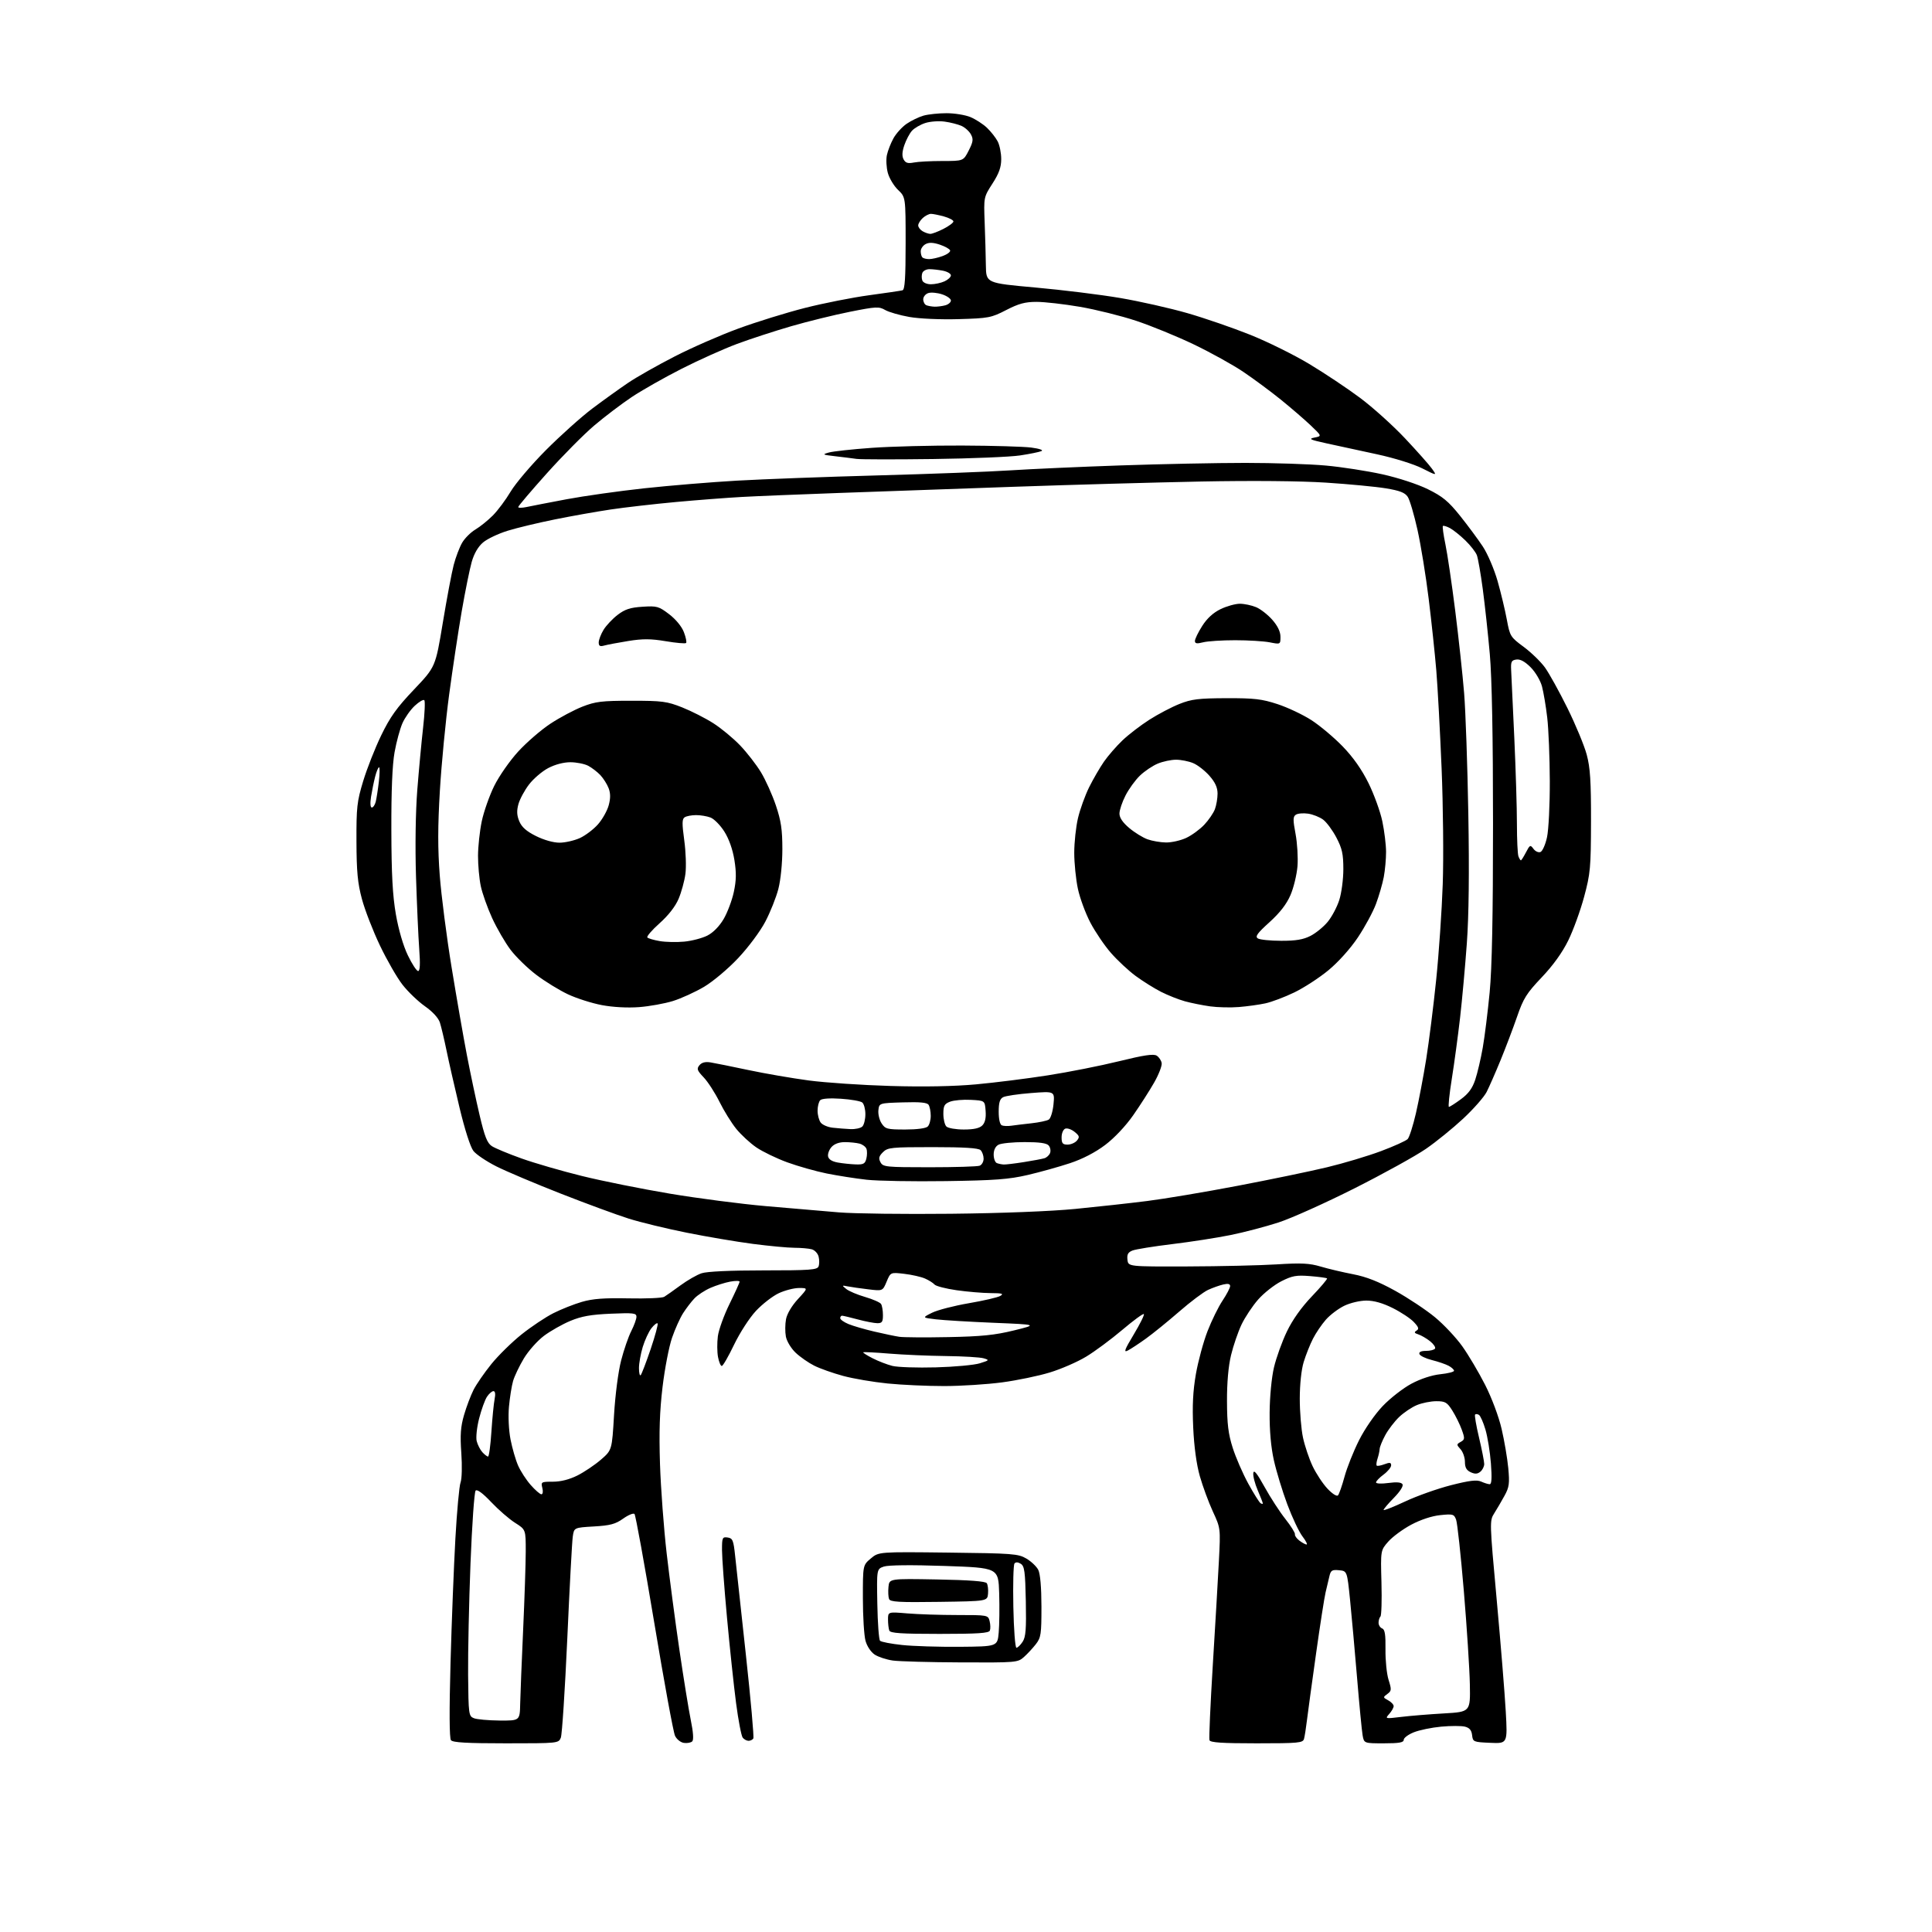<?xml version="1.0" encoding="UTF-8" standalone="no"?>
<svg 
  version="1.1" 
  xmlns="http://www.w3.org/2000/svg" 
  xmlns:xlink="http://www.w3.org/1999/xlink" 
  xmlns:svg="http://www.w3.org/2000/svg"
  xmlns:rdf="http://www.w3.org/1999/02/22-rdf-syntax-ns#"
  xmlns:cc="http://creativecommons.org/ns#"
  xmlns:dc="http://purl.org/dc/elements/1.1/"
  viewBox="0 0 768 768"
  width="768"
  height="768"
>
<style>svg {background-color: white; }</style>"
<path stroke="none" fill="black" fill-rule="evenodd" d="M201.14,693.00C185.62,693.00 179.99,692.68 179.26,691.75C178.63,690.94 178.57,680.07 179.09,661.00C179.54,644.77 180.41,622.56 181.02,611.64C181.63,600.72 182.56,590.66 183.08,589.29C183.61,587.90 183.74,582.74 183.38,577.61C182.87,570.40 183.11,567.15 184.46,562.49C185.41,559.23 187.10,554.75 188.22,552.53C189.34,550.31 192.53,545.69 195.30,542.26C198.07,538.83 203.49,533.51 207.34,530.44C211.19,527.37 216.88,523.57 219.98,522.01C223.07,520.45 228.18,518.42 231.32,517.51C235.61,516.26 240.21,515.92 249.80,516.12C256.82,516.27 263.22,515.99 264.03,515.51C264.84,515.02 267.75,512.97 270.50,510.95C273.25,508.93 277.03,506.76 278.90,506.14C281.01,505.43 290.34,505.00 303.54,505.00C321.98,505.00 324.87,504.79 325.39,503.42C325.73,502.55 325.74,500.79 325.41,499.52C325.09,498.24 323.86,496.93 322.67,496.61C321.47,496.29 318.39,496.02 315.80,496.01C313.22,496.01 305.79,495.31 299.30,494.47C292.81,493.62 280.94,491.61 272.92,490.00C264.90,488.39 254.55,485.88 249.92,484.42C245.29,482.96 233.16,478.50 222.96,474.50C212.77,470.51 201.23,465.63 197.32,463.66C193.41,461.69 189.30,458.93 188.19,457.52C186.99,455.99 184.75,449.01 182.65,440.23C180.71,432.13 178.38,421.90 177.48,417.50C176.57,413.10 175.40,408.15 174.87,406.50C174.28,404.65 171.99,402.16 168.92,400.00C166.18,398.07 162.17,394.23 160.01,391.45C157.84,388.68 153.81,381.67 151.04,375.87C148.27,370.07 145.05,361.77 143.88,357.41C142.17,351.07 141.74,346.52 141.70,334.50C141.65,320.94 141.90,318.63 144.37,310.50C145.87,305.55 149.09,297.36 151.54,292.31C155.08,284.99 157.74,281.28 164.55,274.12C173.11,265.12 173.11,265.12 176.01,247.63C177.60,238.02 179.55,227.64 180.35,224.58C181.15,221.52 182.66,217.55 183.70,215.76C184.74,213.97 187.11,211.60 188.97,210.50C190.82,209.40 193.95,206.88 195.92,204.90C197.89,202.92 201.07,198.65 203.00,195.40C204.93,192.16 211.22,184.75 217.00,178.94C222.78,173.14 231.10,165.68 235.50,162.37C239.90,159.06 246.30,154.47 249.72,152.16C253.13,149.86 261.46,145.14 268.22,141.68C274.97,138.21 286.35,133.23 293.50,130.61C300.65,127.98 312.57,124.29 320.00,122.40C327.43,120.52 338.90,118.25 345.50,117.36C352.10,116.47 358.06,115.59 358.75,115.40C359.69,115.15 360.00,110.55 360.00,96.72C360.00,78.37 360.00,78.37 356.98,75.48C355.33,73.90 353.50,70.85 352.92,68.71C352.35,66.58 352.18,63.41 352.55,61.67C352.92,59.92 354.09,56.92 355.16,54.98C356.23,53.05 358.59,50.45 360.40,49.21C362.22,47.96 365.23,46.51 367.10,45.97C368.96,45.44 373.09,45.00 376.28,45.00C379.46,45.00 383.74,45.70 385.78,46.55C387.83,47.41 390.78,49.32 392.34,50.80C393.90,52.29 395.81,54.72 396.59,56.20C397.37,57.69 398.00,60.85 398.00,63.23C398.00,66.48 397.13,68.92 394.52,72.97C391.04,78.38 391.04,78.38 391.42,88.44C391.63,93.97 391.85,101.66 391.90,105.52C392.00,112.53 392.00,112.53 411.55,114.29C422.30,115.25 437.49,117.13 445.30,118.46C453.11,119.79 465.12,122.50 472.00,124.48C478.88,126.46 490.11,130.33 496.97,133.08C503.82,135.82 514.40,141.05 520.47,144.70C526.53,148.34 535.62,154.40 540.65,158.16C545.69,161.92 553.72,169.15 558.50,174.23C563.28,179.31 568.11,184.75 569.22,186.31C571.24,189.15 571.24,189.15 565.35,186.18C562.02,184.49 554.26,182.08 547.48,180.61C540.89,179.19 531.90,177.24 527.50,176.28C520.77,174.82 519.98,174.45 522.50,173.95C525.50,173.36 525.50,173.36 521.00,169.08C518.52,166.73 513.18,162.12 509.12,158.84C505.06,155.56 498.36,150.60 494.23,147.82C490.10,145.03 481.27,140.14 474.61,136.94C467.95,133.74 457.60,129.51 451.62,127.52C445.63,125.54 435.57,123.04 429.27,121.96C422.96,120.88 415.21,120.00 412.04,120.00C407.50,120.00 404.95,120.69 399.98,123.25C394.03,126.32 392.99,126.52 381.09,126.86C373.84,127.07 365.53,126.70 361.50,126.00C357.65,125.32 353.31,124.07 351.85,123.22C349.41,121.81 348.24,121.87 337.85,123.94C331.61,125.18 321.10,127.77 314.50,129.68C307.90,131.60 298.23,134.75 293.00,136.70C287.77,138.64 277.88,143.08 271.00,146.57C264.12,150.06 255.17,155.14 251.10,157.85C247.04,160.57 240.34,165.65 236.22,169.15C232.10,172.64 223.61,181.21 217.36,188.18C211.11,195.16 206.00,201.17 206.00,201.56C206.00,201.94 207.46,201.94 209.25,201.56C211.04,201.17 218.21,199.79 225.18,198.47C232.15,197.16 246.10,195.19 256.18,194.10C266.26,193.01 282.82,191.64 293.00,191.06C303.18,190.48 328.38,189.54 349.00,188.98C369.62,188.42 393.25,187.52 401.50,186.98C409.75,186.45 429.55,185.55 445.50,185.01C461.45,184.46 483.73,184.01 495.00,184.01C506.27,184.01 520.67,184.48 527.00,185.06C533.33,185.63 543.45,187.20 549.50,188.54C555.84,189.94 563.52,192.46 567.61,194.47C573.44,197.34 575.74,199.23 580.36,204.99C583.45,208.86 587.54,214.37 589.45,217.26C591.35,220.14 593.99,226.32 595.32,231.00C596.65,235.68 598.30,242.56 598.99,246.31C600.21,252.90 600.43,253.25 605.66,257.12C608.64,259.32 612.44,263.00 614.12,265.31C615.79,267.61 619.83,274.90 623.09,281.50C626.35,288.10 629.80,296.43 630.75,300.00C632.14,305.18 632.48,310.55 632.45,326.50C632.41,344.99 632.20,347.25 629.71,356.50C628.23,362.00 625.39,369.81 623.40,373.86C621.05,378.65 617.36,383.78 612.86,388.51C606.83,394.86 605.57,396.86 603.06,404.15C601.47,408.74 598.51,416.55 596.48,421.49C594.45,426.44 591.96,432.11 590.95,434.09C589.94,436.07 585.77,440.82 581.68,444.64C577.59,448.45 570.93,453.87 566.87,456.66C562.82,459.46 550.05,466.52 538.50,472.35C526.95,478.17 513.30,484.31 508.16,485.97C503.03,487.63 494.48,489.88 489.16,490.95C483.85,492.03 473.43,493.65 466.00,494.55C458.57,495.45 451.46,496.60 450.18,497.10C448.41,497.80 447.94,498.66 448.18,500.76C448.50,503.50 448.50,503.50 472.00,503.43C484.93,503.39 500.90,503.02 507.50,502.61C517.30,501.99 520.51,502.15 525.00,503.48C528.02,504.38 533.83,505.75 537.89,506.53C543.15,507.54 547.98,509.44 554.63,513.12C559.77,515.97 566.87,520.69 570.40,523.60C573.94,526.52 578.84,531.74 581.30,535.20C583.77,538.67 587.84,545.55 590.36,550.50C592.99,555.67 595.78,563.12 596.91,568.00C598.00,572.67 599.19,579.68 599.56,583.57C600.13,589.70 599.94,591.17 598.07,594.57C596.89,596.73 595.06,599.86 594.01,601.52C592.11,604.50 592.12,604.82 594.97,636.02C596.55,653.33 598.17,673.26 598.56,680.30C599.28,693.10 599.28,693.10 592.39,692.80C585.70,692.51 585.49,692.42 585.18,689.75C584.96,687.78 584.15,686.83 582.33,686.37C580.94,686.02 576.69,686.02 572.90,686.37C569.11,686.72 564.21,687.73 562.00,688.62C559.80,689.50 558.00,690.84 558.00,691.61C558.00,692.68 556.18,693.00 550.11,693.00C542.22,693.00 542.22,693.00 541.65,689.75C541.34,687.96 540.35,677.73 539.46,667.00C538.56,656.27 537.31,642.33 536.67,636.00C535.50,624.50 535.50,624.50 532.28,624.19C529.47,623.92 528.99,624.23 528.43,626.69C528.09,628.24 527.41,631.08 526.94,633.00C526.47,634.92 524.75,645.95 523.13,657.50C521.50,669.05 519.88,680.98 519.51,684.00C519.15,687.02 518.63,690.29 518.36,691.25C517.91,692.83 516.14,693.00 499.54,693.00C485.78,693.00 481.11,692.69 480.78,691.75C480.55,691.06 481.14,677.67 482.10,662.00C483.07,646.33 484.16,627.65 484.53,620.50C485.20,607.50 485.20,607.50 482.12,600.83C480.43,597.16 478.11,590.86 476.96,586.83C475.63,582.17 474.67,575.13 474.32,567.50C473.92,558.76 474.21,552.97 475.39,546.19C476.29,541.07 478.36,533.42 480.00,529.19C481.64,524.96 484.33,519.48 485.99,517.00C487.64,514.52 488.99,511.93 489.00,511.23C489.00,510.36 488.14,510.16 486.25,510.61C484.74,510.96 482.03,511.92 480.23,512.75C478.43,513.57 473.25,517.46 468.73,521.40C464.20,525.33 458.25,530.16 455.50,532.13C452.75,534.11 449.52,536.23 448.33,536.85C446.57,537.77 447.01,536.57 450.70,530.44C453.19,526.29 454.99,522.66 454.70,522.37C454.41,522.07 450.54,524.91 446.10,528.67C441.66,532.43 435.21,537.21 431.76,539.29C428.32,541.38 421.82,544.21 417.31,545.58C412.81,546.96 404.26,548.73 398.31,549.52C392.37,550.31 382.04,550.97 375.36,550.98C368.68,550.99 358.55,550.53 352.86,549.96C347.16,549.39 339.20,548.04 335.18,546.95C331.15,545.86 325.97,544.03 323.68,542.88C321.38,541.73 318.04,539.40 316.26,537.71C314.45,535.99 312.75,533.16 312.40,531.31C312.06,529.49 312.08,526.38 312.45,524.41C312.86,522.25 314.74,519.07 317.19,516.41C321.25,512.00 321.25,512.00 317.62,512.00C315.62,512.00 311.99,512.94 309.55,514.08C307.11,515.23 303.05,518.38 300.51,521.09C297.92,523.86 294.11,529.76 291.82,534.51C289.58,539.18 287.38,543.00 286.92,543.00C286.46,543.00 285.79,541.39 285.42,539.42C285.05,537.46 285.03,533.74 285.36,531.17C285.70,528.60 287.79,522.83 289.99,518.35C292.20,513.86 294.00,509.88 294.00,509.49C294.00,509.10 292.31,509.09 290.25,509.47C288.19,509.85 284.66,510.97 282.41,511.95C280.15,512.94 277.29,514.82 276.05,516.13C274.80,517.43 272.78,520.08 271.55,522.00C270.32,523.92 268.33,528.34 267.14,531.80C265.94,535.27 264.25,544.05 263.38,551.30C262.22,560.97 261.95,569.18 262.36,582.00C262.68,591.62 263.87,607.60 265.01,617.50C266.16,627.40 268.44,644.73 270.10,656.00C271.75,667.27 273.79,679.82 274.62,683.88C275.58,688.56 275.79,691.61 275.18,692.22C274.66,692.74 273.17,693.02 271.87,692.83C270.56,692.65 268.99,691.40 268.33,690.00C267.67,688.62 263.96,668.40 260.08,645.06C256.19,621.71 252.66,602.26 252.22,601.82C251.79,601.39 249.76,602.22 247.71,603.68C244.64,605.86 242.58,606.41 236.09,606.79C228.19,607.25 228.19,607.25 227.68,610.87C227.39,612.87 226.41,631.15 225.50,651.50C224.58,671.85 223.43,689.51 222.94,690.75C222.05,692.98 221.88,693.00 201.14,693.00zM297.56,692.00C296.84,692.00 295.79,691.44 295.24,690.75C294.69,690.06 293.50,683.88 292.60,677.00C291.70,670.12 290.07,654.83 288.99,643.00C287.90,631.17 287.01,619.11 287.01,616.18C287.00,611.23 287.16,610.88 289.25,611.18C291.25,611.47 291.58,612.27 292.23,618.50C292.64,622.35 294.56,640.04 296.50,657.82C298.44,675.59 299.77,690.56 299.46,691.07C299.14,691.58 298.29,692.00 297.56,692.00zM198.57,683.94C206.64,684.00 206.64,684.00 206.78,677.25C206.86,673.54 207.39,660.38 207.95,648.00C208.51,635.62 208.98,621.57 208.99,616.76C209.00,608.03 209.00,608.03 204.76,605.35C202.42,603.87 198.15,600.17 195.27,597.12C191.93,593.59 189.68,591.92 189.07,592.54C188.55,593.07 187.63,606.10 187.03,621.50C186.43,636.90 186.00,656.85 186.08,665.83C186.23,681.49 186.32,682.19 188.37,683.01C189.54,683.49 194.13,683.90 198.57,683.94zM557.00,682.50C560.58,682.06 568.23,681.44 574.00,681.11C584.50,680.50 584.50,680.50 584.29,669.50C584.17,663.45 583.10,646.80 581.90,632.50C580.70,618.20 579.32,605.43 578.83,604.11C578.01,601.89 577.57,601.76 572.50,602.29C569.16,602.63 564.72,604.10 561.00,606.08C557.66,607.86 553.55,610.89 551.87,612.80C548.80,616.29 548.80,616.29 549.15,629.06C549.34,636.09 549.16,642.17 548.75,642.58C548.34,643.00 548.00,644.11 548.00,645.06C548.00,646.01 548.64,647.03 549.43,647.33C550.52,647.75 550.83,649.77 550.75,655.69C550.69,659.99 551.24,665.42 551.98,667.77C553.21,671.67 553.17,672.16 551.48,673.39C549.71,674.68 549.73,674.78 551.82,675.90C553.02,676.55 554.00,677.58 554.00,678.21C554.00,678.83 553.21,680.23 552.25,681.31C550.52,683.26 550.58,683.27 557.00,682.50zM382.00,660.83C369.62,660.78 357.44,660.44 354.91,660.09C352.39,659.73 349.15,658.67 347.71,657.73C346.21,656.74 344.66,654.43 344.06,652.26C343.48,650.19 343.01,642.58 343.01,635.34C343.00,622.18 343.00,622.18 346.16,619.52C349.32,616.86 349.32,616.86 376.91,617.18C402.62,617.48 404.74,617.64 408.00,619.55C409.92,620.68 412.05,622.71 412.73,624.05C413.51,625.59 413.98,631.00 413.99,638.62C414.00,649.67 413.80,650.98 411.75,653.61C410.51,655.20 408.38,657.50 407.00,658.72C404.57,660.88 403.90,660.93 382.00,660.83zM381.50,654.63C396.50,654.50 396.50,654.50 397.00,649.00C397.27,645.98 397.36,638.94 397.19,633.36C396.88,623.22 396.88,623.22 375.54,622.49C362.40,622.04 353.12,622.13 351.36,622.73C348.50,623.70 348.50,623.70 348.75,637.55C348.88,645.16 349.37,651.77 349.83,652.23C350.29,652.69 354.23,653.45 358.58,653.91C362.94,654.38 373.25,654.70 381.50,654.63zM404.05,655.00C404.55,655.00 405.65,653.93 406.51,652.63C407.76,650.72 408.00,647.60 407.78,636.49C407.54,624.73 407.25,622.56 405.78,621.63C404.67,620.93 403.78,620.89 403.27,621.52C402.84,622.06 402.64,629.81 402.82,638.75C402.99,647.69 403.55,655.00 404.05,655.00zM373.50,649.50C358.21,649.50 353.91,649.21 353.51,648.17C353.23,647.44 353.00,645.46 353.00,643.77C353.00,640.71 353.00,640.71 360.65,641.35C364.86,641.71 373.81,642.00 380.54,642.00C392.66,642.00 392.79,642.02 393.39,644.42C393.72,645.75 393.77,647.44 393.49,648.17C393.09,649.21 388.78,649.50 373.50,649.50zM373.23,636.77C357.28,637.00 353.86,636.80 353.41,635.62C353.11,634.83 353.00,632.69 353.18,630.85C353.50,627.51 353.50,627.51 372.50,627.86C385.34,628.09 391.75,628.58 392.26,629.35C392.68,629.98 392.90,631.85 392.76,633.50C392.50,636.50 392.50,636.50 373.23,636.77zM519.37,613.97C519.85,613.99 519.12,612.53 517.75,610.74C516.38,608.95 513.67,603.21 511.72,597.99C509.77,592.77 507.37,584.90 506.39,580.50C505.22,575.25 504.64,568.71 504.70,561.50C504.75,555.13 505.48,547.56 506.43,543.53C507.34,539.69 509.64,533.29 511.56,529.30C513.82,524.61 517.32,519.68 521.49,515.32C525.03,511.62 527.74,508.41 527.52,508.19C527.30,507.96 524.25,507.55 520.76,507.27C515.31,506.83 513.69,507.12 509.33,509.33C506.54,510.75 502.40,514.01 500.14,516.58C497.88,519.15 494.90,523.64 493.51,526.56C492.13,529.49 490.26,534.94 489.36,538.69C488.30,543.05 487.72,549.64 487.75,557.00C487.78,566.04 488.26,570.00 490.01,575.50C491.23,579.35 494.02,585.76 496.20,589.75C498.39,593.73 500.59,597.24 501.09,597.55C501.59,597.86 502.00,597.90 502.00,597.64C502.00,597.38 501.08,595.02 499.96,592.40C498.83,589.77 498.04,586.70 498.21,585.56C498.42,584.08 499.67,585.62 502.67,591.06C504.97,595.22 508.68,600.95 510.93,603.79C513.18,606.63 514.90,609.39 514.76,609.91C514.62,610.43 515.40,611.55 516.50,612.40C517.60,613.24 518.89,613.95 519.37,613.97zM558.54,596.87C563.24,594.66 571.46,591.75 576.79,590.39C584.22,588.50 587.04,588.17 588.80,588.96C590.06,589.53 591.59,590.00 592.19,590.00C592.96,590.00 593.10,587.46 592.66,581.72C592.31,577.16 591.33,571.11 590.48,568.26C589.64,565.41 588.48,562.80 587.91,562.44C587.34,562.09 586.64,562.02 586.37,562.30C586.10,562.57 586.80,566.70 587.94,571.47C589.07,576.25 590.00,580.97 590.00,581.96C590.00,582.95 589.31,584.33 588.47,585.02C587.34,585.96 586.33,586.02 584.64,585.24C582.96,584.48 582.33,583.36 582.33,581.11C582.33,579.41 581.55,577.16 580.59,576.10C578.94,574.28 578.94,574.13 580.66,573.17C582.30,572.25 582.34,571.82 581.08,568.33C580.32,566.22 578.64,562.81 577.34,560.75C575.25,557.43 574.51,557.00 570.96,557.00C568.74,557.00 565.26,557.70 563.22,558.55C561.17,559.40 558.00,561.54 556.16,563.30C554.33,565.06 551.85,568.30 550.66,570.50C549.47,572.70 548.47,575.17 548.43,576.00C548.39,576.83 548.01,578.55 547.59,579.83C547.17,581.10 547.02,582.35 547.27,582.60C547.52,582.85 548.91,582.60 550.36,582.05C552.46,581.26 553.00,581.35 553.00,582.49C553.00,583.29 551.65,584.94 550.00,586.16C548.35,587.38 547.00,588.78 547.00,589.28C547.00,589.79 549.14,589.89 551.89,589.51C555.21,589.06 557.02,589.22 557.51,590.01C557.94,590.71 556.55,592.90 554.12,595.38C551.85,597.69 550.00,599.87 550.00,600.22C550.00,600.58 553.84,599.07 558.54,596.87zM531.88,594.42C532.33,593.91 533.50,590.58 534.47,587.00C535.44,583.42 538.03,576.93 540.22,572.57C542.53,567.96 546.49,562.25 549.64,558.94C552.63,555.80 557.78,551.80 561.07,550.04C564.74,548.09 569.18,546.63 572.53,546.28C575.54,545.97 578.00,545.35 578.00,544.90C578.00,544.44 577.03,543.55 575.85,542.92C574.67,542.29 571.67,541.26 569.18,540.64C566.69,540.01 564.47,538.94 564.24,538.25C563.98,537.44 564.89,537.00 566.86,537.00C568.52,537.00 570.14,536.59 570.45,536.08C570.76,535.57 569.85,534.24 568.43,533.12C567.00,532.00 564.91,530.79 563.79,530.43C562.20,529.93 562.04,529.59 563.09,528.94C564.17,528.28 563.95,527.57 562.03,525.54C560.71,524.12 556.93,521.62 553.65,519.98C549.66,517.99 546.18,517.00 543.16,517.00C540.63,517.00 536.75,517.91 534.36,519.07C532.01,520.21 528.72,522.69 527.05,524.60C525.38,526.50 523.06,529.91 521.91,532.19C520.75,534.46 519.10,538.61 518.24,541.41C517.30,544.48 516.69,550.27 516.68,556.00C516.68,561.23 517.25,568.19 517.96,571.47C518.66,574.75 520.38,579.86 521.78,582.82C523.19,585.79 525.85,589.82 527.70,591.78C529.64,593.84 531.41,594.95 531.88,594.42zM215.21,594.00C215.78,594.00 215.95,592.92 215.59,591.50C214.99,589.09 215.14,589.00 219.78,589.00C222.92,589.00 226.33,588.13 229.55,586.52C232.27,585.15 236.47,582.32 238.89,580.23C243.27,576.43 243.27,576.43 244.09,562.47C244.56,554.50 245.77,545.21 246.90,540.83C247.99,536.61 249.80,531.34 250.94,529.12C252.07,526.90 253.00,524.34 253.00,523.43C253.00,521.97 251.80,521.83 242.75,522.22C234.90,522.56 231.14,523.23 226.71,525.08C223.52,526.41 218.80,529.09 216.21,531.03C213.62,532.98 210.03,537.02 208.23,540.02C206.43,543.02 204.51,547.05 203.95,548.99C203.39,550.92 202.66,555.51 202.32,559.20C201.97,563.06 202.24,568.56 202.94,572.20C203.62,575.66 204.96,580.32 205.94,582.55C206.91,584.78 209.17,588.27 210.96,590.30C212.75,592.34 214.66,594.00 215.21,594.00zM194.00,579.00C194.39,579.00 194.99,574.57 195.34,569.15C195.70,563.73 196.27,557.88 196.62,556.15C197.02,554.14 196.85,553.00 196.15,553.00C195.54,553.00 194.38,554.02 193.56,555.26C192.75,556.51 191.35,560.38 190.46,563.86C189.56,567.36 189.13,571.39 189.49,572.85C189.86,574.31 190.87,576.29 191.73,577.25C192.60,578.21 193.62,579.00 194.00,579.00zM254.68,546.65C255.05,546.28 256.84,541.61 258.65,536.29C260.45,530.96 261.69,526.36 261.40,526.07C261.10,525.77 260.00,526.65 258.93,528.01C257.87,529.38 256.33,532.72 255.50,535.43C254.68,538.14 254.00,541.93 254.00,543.85C254.00,545.77 254.31,547.03 254.68,546.65zM372.00,543.55C379.43,543.35 387.30,542.62 389.50,541.93C393.30,540.74 393.38,540.64 391.00,539.94C389.62,539.53 382.88,539.13 376.00,539.05C369.12,538.97 359.00,538.53 353.50,538.08C348.00,537.62 343.34,537.39 343.15,537.56C342.96,537.72 344.64,538.80 346.89,539.94C349.13,541.09 352.66,542.45 354.73,542.97C356.81,543.49 364.57,543.76 372.00,543.55zM377.00,531.52C390.10,531.27 395.46,530.73 403.00,528.88C412.50,526.55 412.50,526.55 395.00,525.83C385.38,525.43 375.04,524.81 372.02,524.45C366.55,523.80 366.55,523.80 370.52,521.83C372.71,520.75 379.28,519.05 385.13,518.05C390.98,517.05 396.60,515.75 397.63,515.15C399.14,514.27 398.39,514.05 393.79,514.03C390.65,514.01 384.58,513.50 380.29,512.89C376.01,512.28 372.05,511.26 371.50,510.63C370.95,509.99 369.25,508.92 367.71,508.24C366.18,507.56 362.47,506.72 359.47,506.37C354.01,505.73 354.01,505.73 352.45,509.47C350.88,513.22 350.88,513.22 345.19,512.53C342.06,512.16 338.38,511.63 337.00,511.36C334.61,510.88 334.58,510.93 336.41,512.41C337.45,513.25 340.83,514.68 343.91,515.57C346.98,516.47 349.83,517.72 350.23,518.35C350.64,518.98 350.98,520.96 350.98,522.75C351.00,525.46 350.63,526.00 348.75,525.99C347.51,525.98 344.02,525.31 341.00,524.50C337.98,523.69 335.16,523.02 334.75,523.01C334.34,523.01 334.00,523.44 334.00,523.99C334.00,524.53 335.46,525.58 337.25,526.32C339.04,527.07 343.65,528.41 347.50,529.31C351.35,530.22 355.85,531.15 357.50,531.40C359.15,531.64 367.93,531.70 377.00,531.52zM378.00,482.49C398.21,482.28 417.85,481.51 427.50,480.56C436.30,479.70 449.12,478.29 456.00,477.42C462.88,476.56 479.07,473.84 492.00,471.37C504.93,468.91 520.90,465.60 527.50,464.01C534.10,462.43 543.74,459.54 548.93,457.60C554.11,455.66 558.90,453.50 559.57,452.79C560.24,452.08 561.72,447.45 562.86,442.50C564.00,437.55 565.84,427.88 566.94,421.00C568.04,414.12 569.83,399.95 570.90,389.50C571.98,379.05 573.15,361.95 573.51,351.50C573.88,341.05 573.67,320.35 573.06,305.50C572.44,290.65 571.50,273.10 570.95,266.50C570.40,259.90 569.04,247.07 567.92,238.00C566.81,228.93 564.80,216.60 563.47,210.61C562.14,204.62 560.40,198.73 559.61,197.52C558.50,195.83 556.47,195.04 550.90,194.12C546.90,193.46 536.17,192.44 527.06,191.85C516.96,191.19 497.63,191.02 477.50,191.41C459.35,191.77 425.60,192.71 402.50,193.52C379.40,194.33 348.12,195.43 333.00,195.98C317.88,196.52 300.77,197.22 295.00,197.54C289.23,197.85 277.42,198.76 268.76,199.55C260.10,200.35 248.40,201.69 242.76,202.53C237.12,203.37 227.10,205.15 220.50,206.49C213.90,207.82 205.48,209.84 201.80,210.98C198.11,212.12 193.72,214.20 192.05,215.61C190.08,217.27 188.48,219.99 187.52,223.34C186.71,226.18 184.92,235.03 183.54,243.00C182.17,250.97 179.91,265.91 178.53,276.19C177.15,286.48 175.50,303.59 174.86,314.24C174.01,328.56 174.00,337.34 174.81,348.04C175.42,355.99 177.53,372.40 179.51,384.50C181.49,396.60 184.23,412.35 185.61,419.50C186.98,426.65 189.25,437.36 190.65,443.29C192.66,451.84 193.68,454.40 195.51,455.60C196.79,456.44 202.09,458.64 207.29,460.50C212.49,462.36 223.32,465.50 231.36,467.48C239.41,469.47 255.10,472.62 266.24,474.49C277.38,476.36 294.60,478.60 304.50,479.46C314.40,480.33 327.45,481.44 333.50,481.94C339.55,482.44 359.57,482.69 378.00,482.49zM376.00,469.51C363.07,469.70 348.90,469.45 344.50,468.96C340.10,468.47 332.96,467.35 328.63,466.48C324.30,465.60 317.24,463.61 312.94,462.04C308.65,460.47 303.11,457.79 300.63,456.09C298.15,454.39 294.58,451.08 292.68,448.75C290.78,446.41 287.78,441.57 286.01,438.00C284.24,434.43 281.42,430.06 279.74,428.29C277.10,425.52 276.87,424.86 278.04,423.45C278.95,422.35 280.37,421.98 282.44,422.32C284.12,422.59 290.90,423.96 297.50,425.36C304.10,426.76 314.90,428.62 321.50,429.50C328.10,430.38 342.73,431.36 354.00,431.69C367.20,432.08 379.31,431.85 388.00,431.05C395.43,430.37 408.25,428.76 416.50,427.47C424.75,426.19 437.49,423.66 444.81,421.86C454.78,419.41 458.54,418.85 459.81,419.64C460.74,420.23 461.63,421.57 461.79,422.64C461.95,423.70 460.60,427.17 458.79,430.34C456.98,433.52 453.24,439.35 450.48,443.31C447.47,447.62 443.00,452.36 439.32,455.14C435.40,458.10 430.35,460.72 425.34,462.38C421.03,463.81 413.45,465.93 408.50,467.08C401.05,468.81 395.44,469.23 376.00,469.51zM369.45,464.00C379.56,464.00 388.55,463.73 389.42,463.39C390.29,463.06 391.00,461.80 391.00,460.59C391.00,459.39 390.46,457.86 389.80,457.20C388.96,456.36 383.31,456.00 370.80,456.00C354.27,456.00 352.86,456.14 350.98,458.02C349.37,459.63 349.17,460.45 350.01,462.02C351.01,463.88 352.16,464.00 369.45,464.00zM340.14,462.87C343.21,462.98 343.88,462.62 344.39,460.58C344.72,459.25 344.74,457.49 344.43,456.68C344.12,455.86 342.88,454.93 341.68,454.61C340.48,454.29 337.88,454.02 335.90,454.01C333.61,454.00 331.68,454.70 330.57,455.93C329.61,456.98 328.98,458.67 329.17,459.68C329.40,460.87 330.74,461.71 333.01,462.12C334.93,462.46 338.14,462.80 340.14,462.87zM399.00,462.91C399.82,462.95 403.43,462.52 407.00,461.95C410.57,461.39 414.25,460.70 415.16,460.42C416.07,460.15 417.09,459.21 417.42,458.34C417.76,457.46 417.52,456.13 416.89,455.37C416.09,454.41 413.25,454.00 407.31,454.00C402.67,454.00 398.00,454.47 396.93,455.04C395.71,455.69 395.00,457.13 395.00,458.95C395.00,460.54 395.56,462.06 396.25,462.34C396.94,462.62 398.18,462.87 399.00,462.91zM424.38,455.00C425.69,455.00 427.36,454.27 428.10,453.39C429.24,452.00 429.11,451.51 427.17,449.94C425.92,448.93 424.25,448.35 423.45,448.66C422.65,448.97 422.00,450.50 422.00,452.11C422.00,454.49 422.42,455.00 424.38,455.00zM338.05,448.84C340.00,448.93 342.14,448.46 342.80,447.80C343.46,447.14 344.00,444.95 344.00,442.92C344.00,440.90 343.44,438.80 342.75,438.25C342.06,437.70 338.27,437.03 334.31,436.77C329.91,436.47 326.71,436.69 326.06,437.34C325.48,437.92 325.00,439.80 325.00,441.51C325.00,443.22 325.56,445.35 326.25,446.25C326.94,447.15 329.07,448.07 331.00,448.28C332.93,448.50 336.10,448.75 338.05,448.84zM359.82,449.00C364.54,449.00 368.07,448.53 368.80,447.80C369.46,447.14 369.99,445.23 369.98,443.55C369.98,441.87 369.60,439.92 369.15,439.21C368.56,438.27 365.78,438.00 358.92,438.21C349.50,438.50 349.50,438.50 349.18,441.31C349.00,442.86 349.57,445.23 350.45,446.56C351.91,448.80 352.69,449.00 359.82,449.00zM383.13,449.00C387.08,449.00 389.36,448.50 390.48,447.38C391.58,446.28 392.01,444.42 391.80,441.63C391.50,437.50 391.50,437.50 385.93,437.21C382.87,437.04 379.16,437.37 377.68,437.93C375.42,438.79 375.00,439.55 375.00,442.78C375.00,444.88 375.54,447.14 376.20,447.80C376.86,448.46 379.98,449.00 383.13,449.00zM402.00,447.49C403.38,447.29 406.98,446.85 410.01,446.52C413.04,446.19 416.14,445.53 416.90,445.06C417.65,444.60 418.50,441.86 418.78,438.99C419.28,433.77 419.28,433.77 409.89,434.50C404.72,434.90 399.71,435.64 398.75,436.15C397.45,436.83 397.00,438.32 397.00,441.95C397.00,444.92 397.49,447.04 398.25,447.35C398.94,447.63 400.62,447.70 402.00,447.49zM575.97,440.00C576.32,440.00 578.46,438.63 580.73,436.96C583.73,434.76 585.30,432.63 586.44,429.18C587.31,426.57 588.65,420.85 589.42,416.47C590.19,412.08 591.42,402.20 592.16,394.50C593.09,384.80 593.50,364.21 593.50,327.50C593.50,292.67 593.06,269.53 592.22,260.00C591.52,252.03 590.26,240.42 589.43,234.21C588.60,228.00 587.54,221.91 587.07,220.68C586.60,219.45 584.55,216.82 582.50,214.83C580.46,212.85 577.71,210.65 576.40,209.94C575.08,209.24 573.81,208.86 573.57,209.09C573.34,209.33 573.79,212.59 574.57,216.35C575.36,220.10 577.12,232.02 578.48,242.84C579.84,253.65 581.43,268.35 582.01,275.50C582.59,282.65 583.35,304.25 583.68,323.50C584.09,346.77 583.89,364.03 583.09,375.00C582.43,384.07 581.23,397.35 580.41,404.50C579.59,411.65 578.12,422.56 577.13,428.75C576.14,434.94 575.62,440.00 575.97,440.00zM254.00,400.35C249.43,400.69 243.66,400.38 239.25,399.55C235.27,398.80 229.19,396.86 225.75,395.24C222.31,393.62 216.65,390.14 213.18,387.51C209.70,384.87 205.10,380.39 202.95,377.55C200.80,374.70 197.51,369.03 195.63,364.94C193.76,360.85 191.72,355.12 191.11,352.20C190.50,349.29 190.01,343.89 190.02,340.20C190.03,336.52 190.70,330.35 191.50,326.50C192.31,322.65 194.54,316.32 196.45,312.43C198.38,308.52 202.64,302.41 206.01,298.73C209.36,295.08 215.11,290.11 218.80,287.68C222.48,285.25 228.20,282.21 231.50,280.91C236.74,278.86 239.20,278.56 251.00,278.56C263.27,278.56 265.11,278.80 271.20,281.21C274.88,282.68 280.44,285.50 283.56,287.50C286.68,289.49 291.46,293.44 294.18,296.28C296.90,299.12 300.64,303.93 302.49,306.98C304.34,310.03 307.01,315.97 308.43,320.19C310.49,326.32 311.00,329.79 311.00,337.53C311.00,343.12 310.33,349.81 309.41,353.36C308.54,356.74 306.21,362.59 304.23,366.36C302.21,370.22 297.49,376.56 293.44,380.86C289.42,385.14 283.44,390.16 279.87,392.28C276.37,394.35 270.80,396.89 267.50,397.92C264.19,398.94 258.12,400.04 254.00,400.35zM492.50,400.31C489.20,400.58 484.02,400.46 481.00,400.04C477.98,399.61 473.48,398.71 471.02,398.03C468.55,397.35 464.29,395.66 461.56,394.28C458.82,392.89 454.27,390.04 451.43,387.95C448.60,385.86 444.20,381.76 441.65,378.84C439.09,375.93 435.41,370.50 433.45,366.78C431.50,363.06 429.25,356.97 428.47,353.26C427.68,349.54 427.03,343.12 427.03,339.00C427.03,334.88 427.70,328.66 428.52,325.19C429.34,321.72 431.33,316.21 432.94,312.95C434.56,309.70 437.22,305.11 438.85,302.76C440.48,300.42 443.77,296.63 446.16,294.35C448.55,292.06 453.36,288.36 456.85,286.13C460.35,283.89 465.75,281.06 468.85,279.83C473.65,277.92 476.45,277.58 487.50,277.54C498.60,277.51 501.57,277.85 507.83,279.90C511.86,281.22 517.93,284.09 521.33,286.28C524.72,288.48 530.31,293.17 533.75,296.73C537.93,301.05 541.32,305.88 544.02,311.34C546.23,315.83 548.70,322.65 549.50,326.50C550.31,330.35 550.97,335.80 550.98,338.61C550.99,341.43 550.58,345.94 550.07,348.65C549.55,351.35 548.16,356.16 546.97,359.34C545.79,362.51 542.55,368.50 539.78,372.64C536.79,377.11 532.05,382.39 528.12,385.65C524.48,388.67 518.35,392.65 514.50,394.51C510.65,396.37 505.48,398.32 503.00,398.85C500.52,399.39 495.80,400.04 492.50,400.31zM166.21,386.00C166.96,386.00 167.10,383.28 166.65,377.25C166.29,372.44 165.72,359.50 165.37,348.50C164.99,336.46 165.20,322.73 165.88,314.00C166.51,306.02 167.55,294.89 168.19,289.26C168.83,283.63 169.05,278.71 168.67,278.33C168.29,277.96 166.58,278.96 164.86,280.57C163.14,282.18 160.94,285.30 159.97,287.50C159.00,289.70 157.59,294.88 156.85,299.00C155.95,303.99 155.52,314.36 155.57,330.00C155.61,347.59 156.07,356.01 157.37,363.50C158.42,369.54 160.30,375.98 162.12,379.75C163.77,383.19 165.61,386.00 166.21,386.00zM271.99,374.31C275.01,374.03 279.15,372.94 281.20,371.90C283.51,370.72 285.95,368.23 287.67,365.31C289.18,362.72 291.00,357.88 291.71,354.55C292.70,349.92 292.75,346.93 291.93,341.82C291.24,337.61 289.77,333.45 287.93,330.55C286.33,328.02 283.86,325.52 282.44,324.98C281.03,324.44 278.44,324.01 276.68,324.02C274.93,324.02 272.91,324.41 272.18,324.87C271.11,325.54 271.08,327.27 272.00,334.02C272.63,338.59 272.84,344.62 272.46,347.42C272.09,350.21 270.87,354.66 269.75,357.30C268.46,360.34 265.69,363.90 262.17,367.03C259.13,369.75 256.95,372.28 257.34,372.67C257.72,373.06 259.94,373.70 262.27,374.10C264.60,374.50 268.97,374.60 271.99,374.31zM509.29,373.98C515.09,374.00 518.07,373.50 520.94,372.03C523.07,370.94 526.14,368.44 527.77,366.46C529.41,364.48 531.48,360.59 532.37,357.81C533.27,355.04 534.00,349.50 534.00,345.50C534.00,339.51 533.52,337.30 531.25,332.97C529.74,330.08 527.36,326.86 525.98,325.83C524.59,324.79 521.89,323.72 519.98,323.44C518.06,323.16 515.88,323.35 515.12,323.86C513.96,324.63 513.94,325.86 515.00,331.48C515.69,335.16 516.04,340.95 515.77,344.34C515.49,347.73 514.25,352.88 512.99,355.80C511.43,359.42 508.79,362.83 504.63,366.60C499.76,371.00 498.84,372.29 500.02,373.04C500.84,373.55 505.01,373.98 509.29,373.98zM604.58,342.00C604.78,342.00 605.69,340.56 606.60,338.81C608.14,335.84 608.34,335.74 609.58,337.43C610.31,338.43 611.56,339.00 612.35,338.69C613.15,338.39 614.33,335.74 614.96,332.82C615.60,329.88 616.10,319.88 616.07,310.50C616.04,301.15 615.58,289.80 615.05,285.28C614.53,280.76 613.58,275.17 612.96,272.84C612.32,270.48 610.33,267.13 608.44,265.24C606.16,262.96 604.31,261.96 602.78,262.18C600.80,262.46 600.53,263.02 600.71,266.50C600.82,268.70 601.39,280.77 601.96,293.33C602.53,305.89 603.00,321.26 603.00,327.50C603.00,333.73 603.27,339.55 603.61,340.42C603.94,341.29 604.38,342.00 604.58,342.00zM222.45,334.98C224.68,334.97 228.30,334.14 230.51,333.14C232.71,332.13 235.96,329.67 237.72,327.67C239.48,325.67 241.39,322.26 241.97,320.11C242.72,317.34 242.71,315.36 241.95,313.35C241.35,311.78 239.88,309.44 238.68,308.15C237.48,306.87 235.28,305.18 233.80,304.40C232.31,303.63 229.12,303.00 226.71,303.00C224.04,303.00 220.58,303.91 217.91,305.33C215.48,306.61 212.06,309.54 210.29,311.85C208.52,314.16 206.63,317.68 206.08,319.66C205.35,322.33 205.44,324.11 206.43,326.49C207.40,328.80 209.28,330.46 213.08,332.35C216.25,333.93 220.03,334.99 222.45,334.98zM463.50,334.90C465.70,334.93 469.30,334.12 471.50,333.10C473.70,332.08 476.93,329.73 478.69,327.87C480.44,326.02 482.35,323.23 482.94,321.68C483.52,320.14 484.00,317.34 484.00,315.47C484.00,313.06 483.06,310.99 480.77,308.39C478.99,306.36 476.08,304.09 474.30,303.35C472.52,302.61 469.46,302.00 467.50,302.00C465.54,302.00 462.26,302.70 460.22,303.55C458.17,304.40 455.00,306.54 453.16,308.30C451.32,310.06 448.74,313.62 447.41,316.22C446.08,318.81 445.00,322.05 445.00,323.41C445.00,325.06 446.30,326.97 448.89,329.15C451.02,330.95 454.29,332.96 456.14,333.63C457.99,334.30 461.30,334.87 463.50,334.90zM147.80,321.00C148.34,321.00 149.04,319.97 149.36,318.71C149.67,317.45 150.24,313.85 150.60,310.71C150.97,307.57 151.01,305.00 150.68,305.00C150.35,305.00 149.65,306.69 149.12,308.75C148.59,310.81 147.86,314.41 147.49,316.75C147.09,319.31 147.21,321.00 147.80,321.00zM240.25,256.60C238.49,257.09 238.00,256.82 238.00,255.37C238.01,254.34 238.87,252.09 239.92,250.37C240.97,248.64 243.50,245.96 245.53,244.41C248.45,242.18 250.55,241.50 255.41,241.19C261.16,240.82 261.87,241.02 266.01,244.17C268.66,246.20 271.01,249.06 271.86,251.30C272.65,253.36 273.04,255.30 272.73,255.60C272.42,255.91 268.78,255.59 264.64,254.89C258.73,253.90 255.52,253.88 249.80,254.80C245.78,255.45 241.49,256.26 240.25,256.60zM478.25,255.33C475.75,255.97 475.00,255.84 475.00,254.78C475.00,254.01 476.30,251.34 477.89,248.84C479.81,245.81 482.26,243.57 485.20,242.14C487.64,240.96 491.08,240.00 492.85,240.00C494.62,240.00 497.52,240.61 499.30,241.35C501.08,242.09 503.99,244.36 505.77,246.39C507.90,248.82 509.00,251.11 509.00,253.12C509.00,256.18 509.00,256.18 504.75,255.34C502.41,254.88 496.23,254.50 491.00,254.50C485.77,254.50 480.04,254.87 478.25,255.33zM371.00,182.47C355.88,182.67 342.15,182.65 340.50,182.42C338.85,182.18 335.02,181.71 332.00,181.36C326.89,180.77 326.72,180.66 329.50,179.88C331.15,179.41 338.80,178.58 346.50,178.03C354.20,177.47 370.40,177.06 382.50,177.11C394.60,177.16 406.98,177.52 410.00,177.92C413.18,178.34 414.87,178.92 414.00,179.31C413.18,179.68 409.35,180.46 405.50,181.04C401.65,181.63 386.12,182.27 371.00,182.47zM371.50,121.91C372.60,121.94 374.51,121.70 375.75,121.37C376.99,121.04 378.00,120.18 378.00,119.46C378.00,118.74 376.43,117.64 374.52,117.01C372.60,116.37 370.12,116.14 369.02,116.50C367.91,116.85 367.00,117.97 367.00,118.98C367.00,120.00 367.56,121.06 368.25,121.34C368.94,121.62 370.40,121.87 371.50,121.91zM370.06,113.00C371.63,113.00 374.05,112.48 375.45,111.84C376.85,111.20 378.00,110.13 378.00,109.46C378.00,108.80 376.59,107.97 374.88,107.62C373.16,107.28 370.73,107.00 369.48,107.00C368.23,107.00 366.95,107.67 366.64,108.50C366.32,109.33 366.32,110.67 366.64,111.50C366.96,112.35 368.45,113.00 370.06,113.00zM369.35,103.00C370.45,103.00 372.86,102.46 374.69,101.79C376.53,101.13 377.88,100.12 377.69,99.54C377.50,98.97 375.66,97.94 373.60,97.25C370.95,96.37 369.29,96.31 367.93,97.04C366.87,97.61 366.00,98.88 366.00,99.87C366.00,100.86 366.30,101.97 366.67,102.33C367.03,102.70 368.24,103.00 369.35,103.00zM369.79,92.97C370.50,92.99 372.86,92.09 375.04,90.98C377.22,89.87 379.00,88.54 379.00,88.03C379.00,87.51 377.31,86.63 375.25,86.05C373.19,85.48 370.86,85.01 370.08,85.01C369.30,85.00 367.83,85.74 366.83,86.65C365.82,87.57 365.00,88.89 365.00,89.61C365.00,90.32 365.79,91.36 366.75,91.92C367.71,92.48 369.08,92.95 369.79,92.97zM363.22,64.61C364.89,64.27 370.01,64.00 374.60,64.00C382.96,64.00 382.96,64.00 385.07,59.86C386.83,56.41 386.99,55.34 385.98,53.47C385.32,52.23 383.65,50.70 382.26,50.07C380.88,49.44 377.83,48.66 375.50,48.34C373.16,48.02 369.67,48.28 367.75,48.92C365.82,49.55 363.47,50.93 362.53,51.97C361.58,53.01 360.22,55.58 359.50,57.68C358.59,60.32 358.50,62.06 359.19,63.35C359.96,64.78 360.88,65.07 363.22,64.61z" />

</svg>